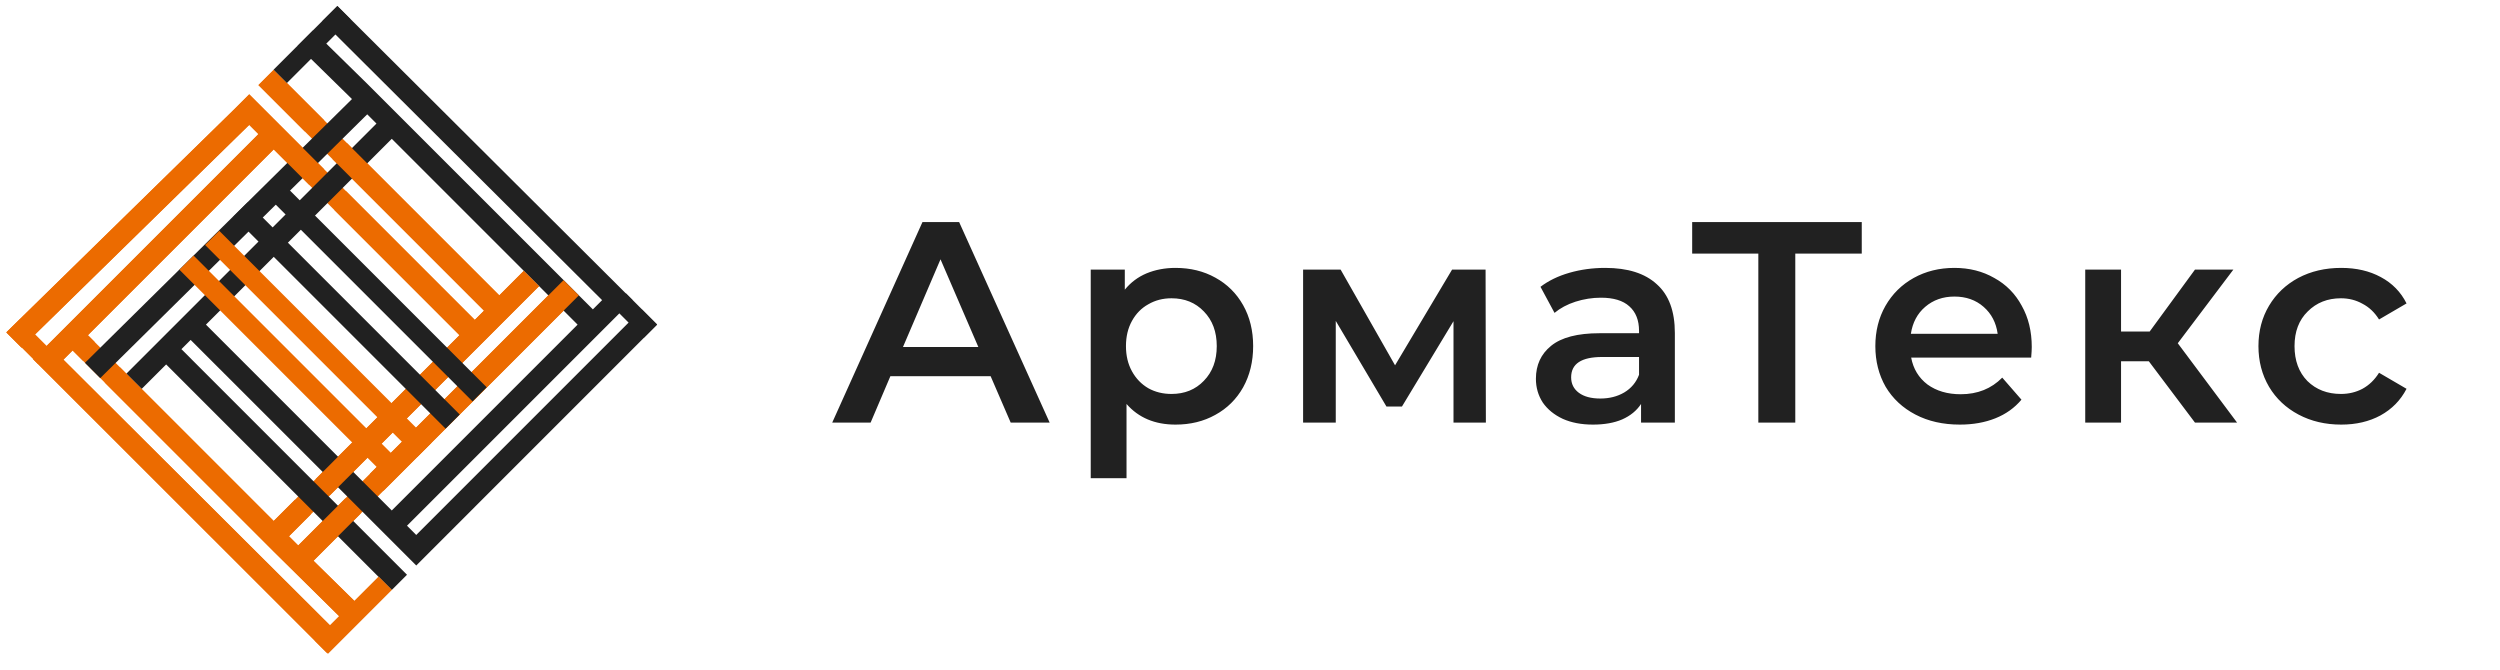<?xml version="1.0" encoding="UTF-8"?> <svg xmlns="http://www.w3.org/2000/svg" width="138" height="37" viewBox="0 0 138 37" fill="none"> <g clip-path="url(#clip0_120_2)"> <path d="M31.109 17.149L30.266 16.306L16.46 30.111L15.95 29.601L26.207 19.344L27.051 18.501L27.561 17.99L28.403 17.148L29.756 15.795L28.913 14.952L27.561 16.305L15.108 3.854L14.265 4.697L26.718 17.149L26.208 17.659L15.952 7.402L15.109 6.56L14.599 6.05L14.178 5.628L13.757 5.207L12.914 6.05L0.349 18.346L1.192 19.188L13.757 6.892L14.267 7.402L4.009 17.66L3.166 18.503L2.656 19.012L1.835 19.832L2.544 20.541L18.035 36.023L18.878 35.181L3.499 19.854L4.009 19.344L14.775 30.111L15.109 30.445L19.388 34.67L20.231 33.828L17.305 30.954L31.11 17.149H31.109ZM15.108 8.245L25.365 18.503L15.108 28.759L4.851 18.503L15.109 8.245H15.108Z" fill="#EC6B00"></path> <path d="M18.627 0.333L17.784 1.175L33.236 16.568L32.726 17.078L22.468 6.821L21.625 5.978L21.115 5.468L20.272 4.625L17.273 1.685L16.43 2.528L19.429 5.468L4.69 20.028L5.533 20.872L20.271 6.311L20.781 6.821L10.524 17.079L9.681 17.922L9.171 18.431L8.75 18.853L6.976 20.626L7.819 21.469L9.172 20.117L21.623 32.569L22.466 31.726L10.014 19.273L10.524 18.764L20.782 29.02L21.625 29.863L22.134 30.372L22.977 31.216L23.819 30.373L36.27 17.921L35.427 17.078L22.976 29.53L22.466 29.02L33.232 18.254L33.566 17.92L34.917 16.567L34.074 15.725H34.075L18.627 0.333ZM11.368 17.92L21.626 7.663L31.883 17.92L21.626 28.178L11.368 17.92Z" fill="#212121"></path> <path d="M20.527 26.234C20.682 26.404 20.809 26.586 20.921 26.786C20.945 26.829 20.969 26.871 20.994 26.913C20.999 26.922 21.005 26.931 21.011 26.941C21.013 26.945 21.025 26.963 21.033 26.974C21.081 27.01 21.128 27.048 21.17 27.09L31.951 16.307L31.109 15.465L20.415 26.158C20.456 26.175 20.495 26.198 20.527 26.233V26.234Z" fill="#EC6B00"></path> <path d="M4.009 19.345L4.586 19.922C4.589 19.826 4.613 19.726 4.665 19.653C4.726 19.564 4.811 19.517 4.905 19.481C4.91 19.477 4.914 19.473 4.92 19.469L4.876 19.482C4.9 19.475 4.92 19.462 4.941 19.451C5.005 19.401 5.065 19.345 5.128 19.292C5.105 19.152 5.136 18.996 5.222 18.873L4.851 18.502L15.109 8.245L17.062 10.197C17.115 10.133 17.172 10.072 17.231 10.011C17.45 9.787 17.675 9.569 17.897 9.348L15.952 7.402L15.109 6.559L14.599 6.049L14.178 5.628L13.757 5.207L12.914 6.05L0.349 18.346L1.192 19.188L13.757 6.892L14.267 7.402L4.009 17.66L1.836 19.833L18.036 36.024L18.878 35.181L3.499 19.854L4.009 19.344V19.345Z" fill="#EC6B00"></path> <path d="M19.92 28.338C19.854 28.302 19.789 28.262 19.73 28.215C19.675 28.172 19.623 28.125 19.573 28.077C19.541 28.047 19.486 27.99 19.472 27.978C19.341 27.859 19.114 27.703 19.077 27.496L16.461 30.112L15.951 29.602L17.161 28.392C16.983 28.33 16.814 28.195 16.68 28.072C16.528 27.931 16.393 27.763 16.286 27.582L15.108 28.76L6.628 20.279C6.496 20.439 6.361 20.596 6.216 20.744C6.144 20.817 6.071 20.891 5.997 20.961C5.929 21.025 5.855 21.072 5.775 21.111L14.774 30.11L15.108 30.445L19.388 34.671L20.23 33.828L17.304 30.954L19.92 28.337V28.338Z" fill="#EC6B00"></path> <path d="M16.959 7.131C17.11 7.075 17.263 7.065 17.418 7.036C17.461 7 17.505 6.965 17.548 6.93C17.655 6.845 17.762 6.762 17.866 6.675C17.877 6.665 17.89 6.656 17.902 6.647L15.11 3.855L14.267 4.698L16.826 7.257C16.855 7.201 16.898 7.154 16.959 7.131H16.959Z" fill="#EC6B00"></path> <path d="M28.914 14.954L27.561 16.307L19.158 7.904C19.086 8.065 18.969 8.209 18.852 8.333C18.698 8.497 18.522 8.637 18.357 8.788L26.719 17.15L26.209 17.66L19.102 10.552C19.081 10.631 19.048 10.707 19.001 10.777C18.913 10.91 18.799 11.023 18.707 11.153C18.686 11.183 18.665 11.214 18.647 11.246C18.645 11.255 18.62 11.31 18.617 11.319C18.586 11.393 18.552 11.468 18.505 11.535C18.491 11.557 18.472 11.573 18.453 11.589L25.366 18.503L17.42 26.449C17.649 26.662 17.85 26.895 18.038 27.146C18.091 27.218 18.146 27.287 18.192 27.363L26.208 19.346L27.051 18.503L27.561 17.992L28.404 17.15L29.757 15.797L28.914 14.954Z" fill="#EC6B00"></path> <path d="M15.228 9.74L14.447 10.521L26.084 22.158L26.865 21.378L15.228 9.74Z" fill="#212121"></path> <path d="M13.669 11.174L12.889 11.955L24.596 23.662L25.377 22.881L13.669 11.174Z" fill="#212121"></path> <path d="M12.101 12.741L11.321 13.522L23.028 25.23L23.809 24.449L12.101 12.741Z" fill="#EC6B00"></path> <path d="M10.686 14.108L9.905 14.889L21.613 26.596L22.394 25.816L10.686 14.108Z" fill="#EC6B00"></path> <path d="M1.109 17.628L0.374 18.363L2.096 20.086L2.832 19.351L1.109 17.628Z" fill="#EC6B00"></path> <path d="M34.549 16.189L33.814 16.925L35.537 18.647L36.272 17.912L34.549 16.189Z" fill="#212121"></path> <path d="M19.352 1.067L18.617 0.332L15.102 3.846L15.838 4.582L19.352 1.067Z" fill="#212121"></path> <path d="M21.633 32.562L20.898 31.826L17.368 35.356L18.103 36.091L21.633 32.562Z" fill="#EC6B00"></path> </g> <path d="M54.683 20.766H49.149L48.058 23.327H45.939L50.92 12.258H52.944L57.941 23.327H55.79L54.683 20.766ZM54.004 19.153L51.916 14.314L49.845 19.153H54.004ZM64.888 14.788C65.711 14.788 66.443 14.968 67.086 15.326C67.74 15.684 68.251 16.19 68.62 16.844C68.989 17.498 69.174 18.251 69.174 19.105C69.174 19.959 68.989 20.718 68.62 21.382C68.251 22.036 67.74 22.542 67.086 22.9C66.443 23.259 65.711 23.438 64.888 23.438C63.75 23.438 62.848 23.059 62.184 22.299V26.395H60.208V14.883H62.089V15.99C62.416 15.589 62.817 15.289 63.291 15.089C63.776 14.889 64.308 14.788 64.888 14.788ZM64.667 21.746C65.394 21.746 65.99 21.504 66.454 21.019C66.928 20.534 67.165 19.896 67.165 19.105C67.165 18.315 66.928 17.677 66.454 17.192C65.99 16.707 65.394 16.465 64.667 16.465C64.192 16.465 63.766 16.575 63.386 16.797C63.007 17.007 62.706 17.313 62.485 17.714C62.263 18.114 62.153 18.578 62.153 19.105C62.153 19.632 62.263 20.096 62.485 20.497C62.706 20.898 63.007 21.208 63.386 21.43C63.766 21.641 64.192 21.746 64.667 21.746ZM80.233 23.327V17.73L77.387 22.442H76.533L73.734 17.714V23.327H71.931V14.883H74.003L77.007 20.165L80.154 14.883H82.004L82.02 23.327H80.233ZM88.609 14.788C89.853 14.788 90.802 15.089 91.455 15.69C92.12 16.28 92.452 17.176 92.452 18.378V23.327H90.586V22.299C90.343 22.669 89.995 22.953 89.542 23.153C89.099 23.343 88.562 23.438 87.929 23.438C87.296 23.438 86.743 23.333 86.269 23.122C85.794 22.9 85.425 22.6 85.162 22.221C84.909 21.83 84.782 21.393 84.782 20.908C84.782 20.149 85.062 19.543 85.62 19.09C86.19 18.626 87.08 18.394 88.293 18.394H90.475V18.267C90.475 17.677 90.296 17.224 89.937 16.907C89.589 16.591 89.068 16.433 88.372 16.433C87.897 16.433 87.428 16.507 86.964 16.654C86.511 16.802 86.126 17.007 85.81 17.271L85.035 15.832C85.478 15.495 86.01 15.236 86.632 15.057C87.254 14.878 87.913 14.788 88.609 14.788ZM88.34 21.999C88.836 21.999 89.273 21.888 89.653 21.667C90.043 21.435 90.317 21.108 90.475 20.687V19.706H88.435C87.296 19.706 86.727 20.08 86.727 20.829C86.727 21.187 86.87 21.472 87.154 21.683C87.439 21.894 87.834 21.999 88.34 21.999ZM102.769 13.998H99.1V23.327H97.06V13.998H93.408V12.258H102.769V13.998ZM112.153 19.153C112.153 19.29 112.142 19.485 112.121 19.738H105.496C105.612 20.36 105.912 20.855 106.397 21.224C106.892 21.583 107.504 21.762 108.231 21.762C109.159 21.762 109.923 21.456 110.524 20.845L111.584 22.062C111.204 22.516 110.724 22.858 110.145 23.09C109.565 23.322 108.911 23.438 108.184 23.438C107.256 23.438 106.439 23.254 105.733 22.885C105.026 22.516 104.478 22.004 104.088 21.351C103.709 20.687 103.519 19.938 103.519 19.105C103.519 18.283 103.703 17.545 104.072 16.892C104.452 16.227 104.974 15.711 105.638 15.342C106.302 14.973 107.051 14.788 107.883 14.788C108.706 14.788 109.438 14.973 110.081 15.342C110.735 15.7 111.241 16.212 111.599 16.876C111.968 17.529 112.153 18.288 112.153 19.153ZM107.883 16.37C107.251 16.37 106.713 16.559 106.27 16.939C105.838 17.308 105.575 17.803 105.48 18.425H110.271C110.187 17.814 109.929 17.318 109.496 16.939C109.064 16.559 108.526 16.37 107.883 16.37ZM118.616 19.943H117.082V23.327H115.105V14.883H117.082V18.299H118.663L121.162 14.883H123.281L120.213 18.947L123.486 23.327H121.162L118.616 19.943ZM129.236 23.438C128.361 23.438 127.575 23.254 126.88 22.885C126.184 22.516 125.641 22.004 125.251 21.351C124.861 20.687 124.666 19.938 124.666 19.105C124.666 18.273 124.861 17.529 125.251 16.876C125.641 16.222 126.179 15.711 126.864 15.342C127.56 14.973 128.35 14.788 129.236 14.788C130.069 14.788 130.796 14.957 131.418 15.294C132.051 15.632 132.525 16.117 132.841 16.749L131.323 17.635C131.081 17.245 130.775 16.955 130.406 16.765C130.048 16.565 129.652 16.465 129.22 16.465C128.482 16.465 127.871 16.707 127.386 17.192C126.901 17.666 126.658 18.304 126.658 19.105C126.658 19.907 126.895 20.55 127.37 21.035C127.855 21.509 128.472 21.746 129.22 21.746C129.652 21.746 130.048 21.651 130.406 21.462C130.775 21.261 131.081 20.966 131.323 20.576L132.841 21.462C132.514 22.094 132.035 22.584 131.402 22.932C130.78 23.269 130.058 23.438 129.236 23.438Z" fill="#212121"></path> <defs> <clipPath id="clip0_120_2"> <rect width="36.637" height="36.637" fill="white"></rect> </clipPath> </defs> </svg> 